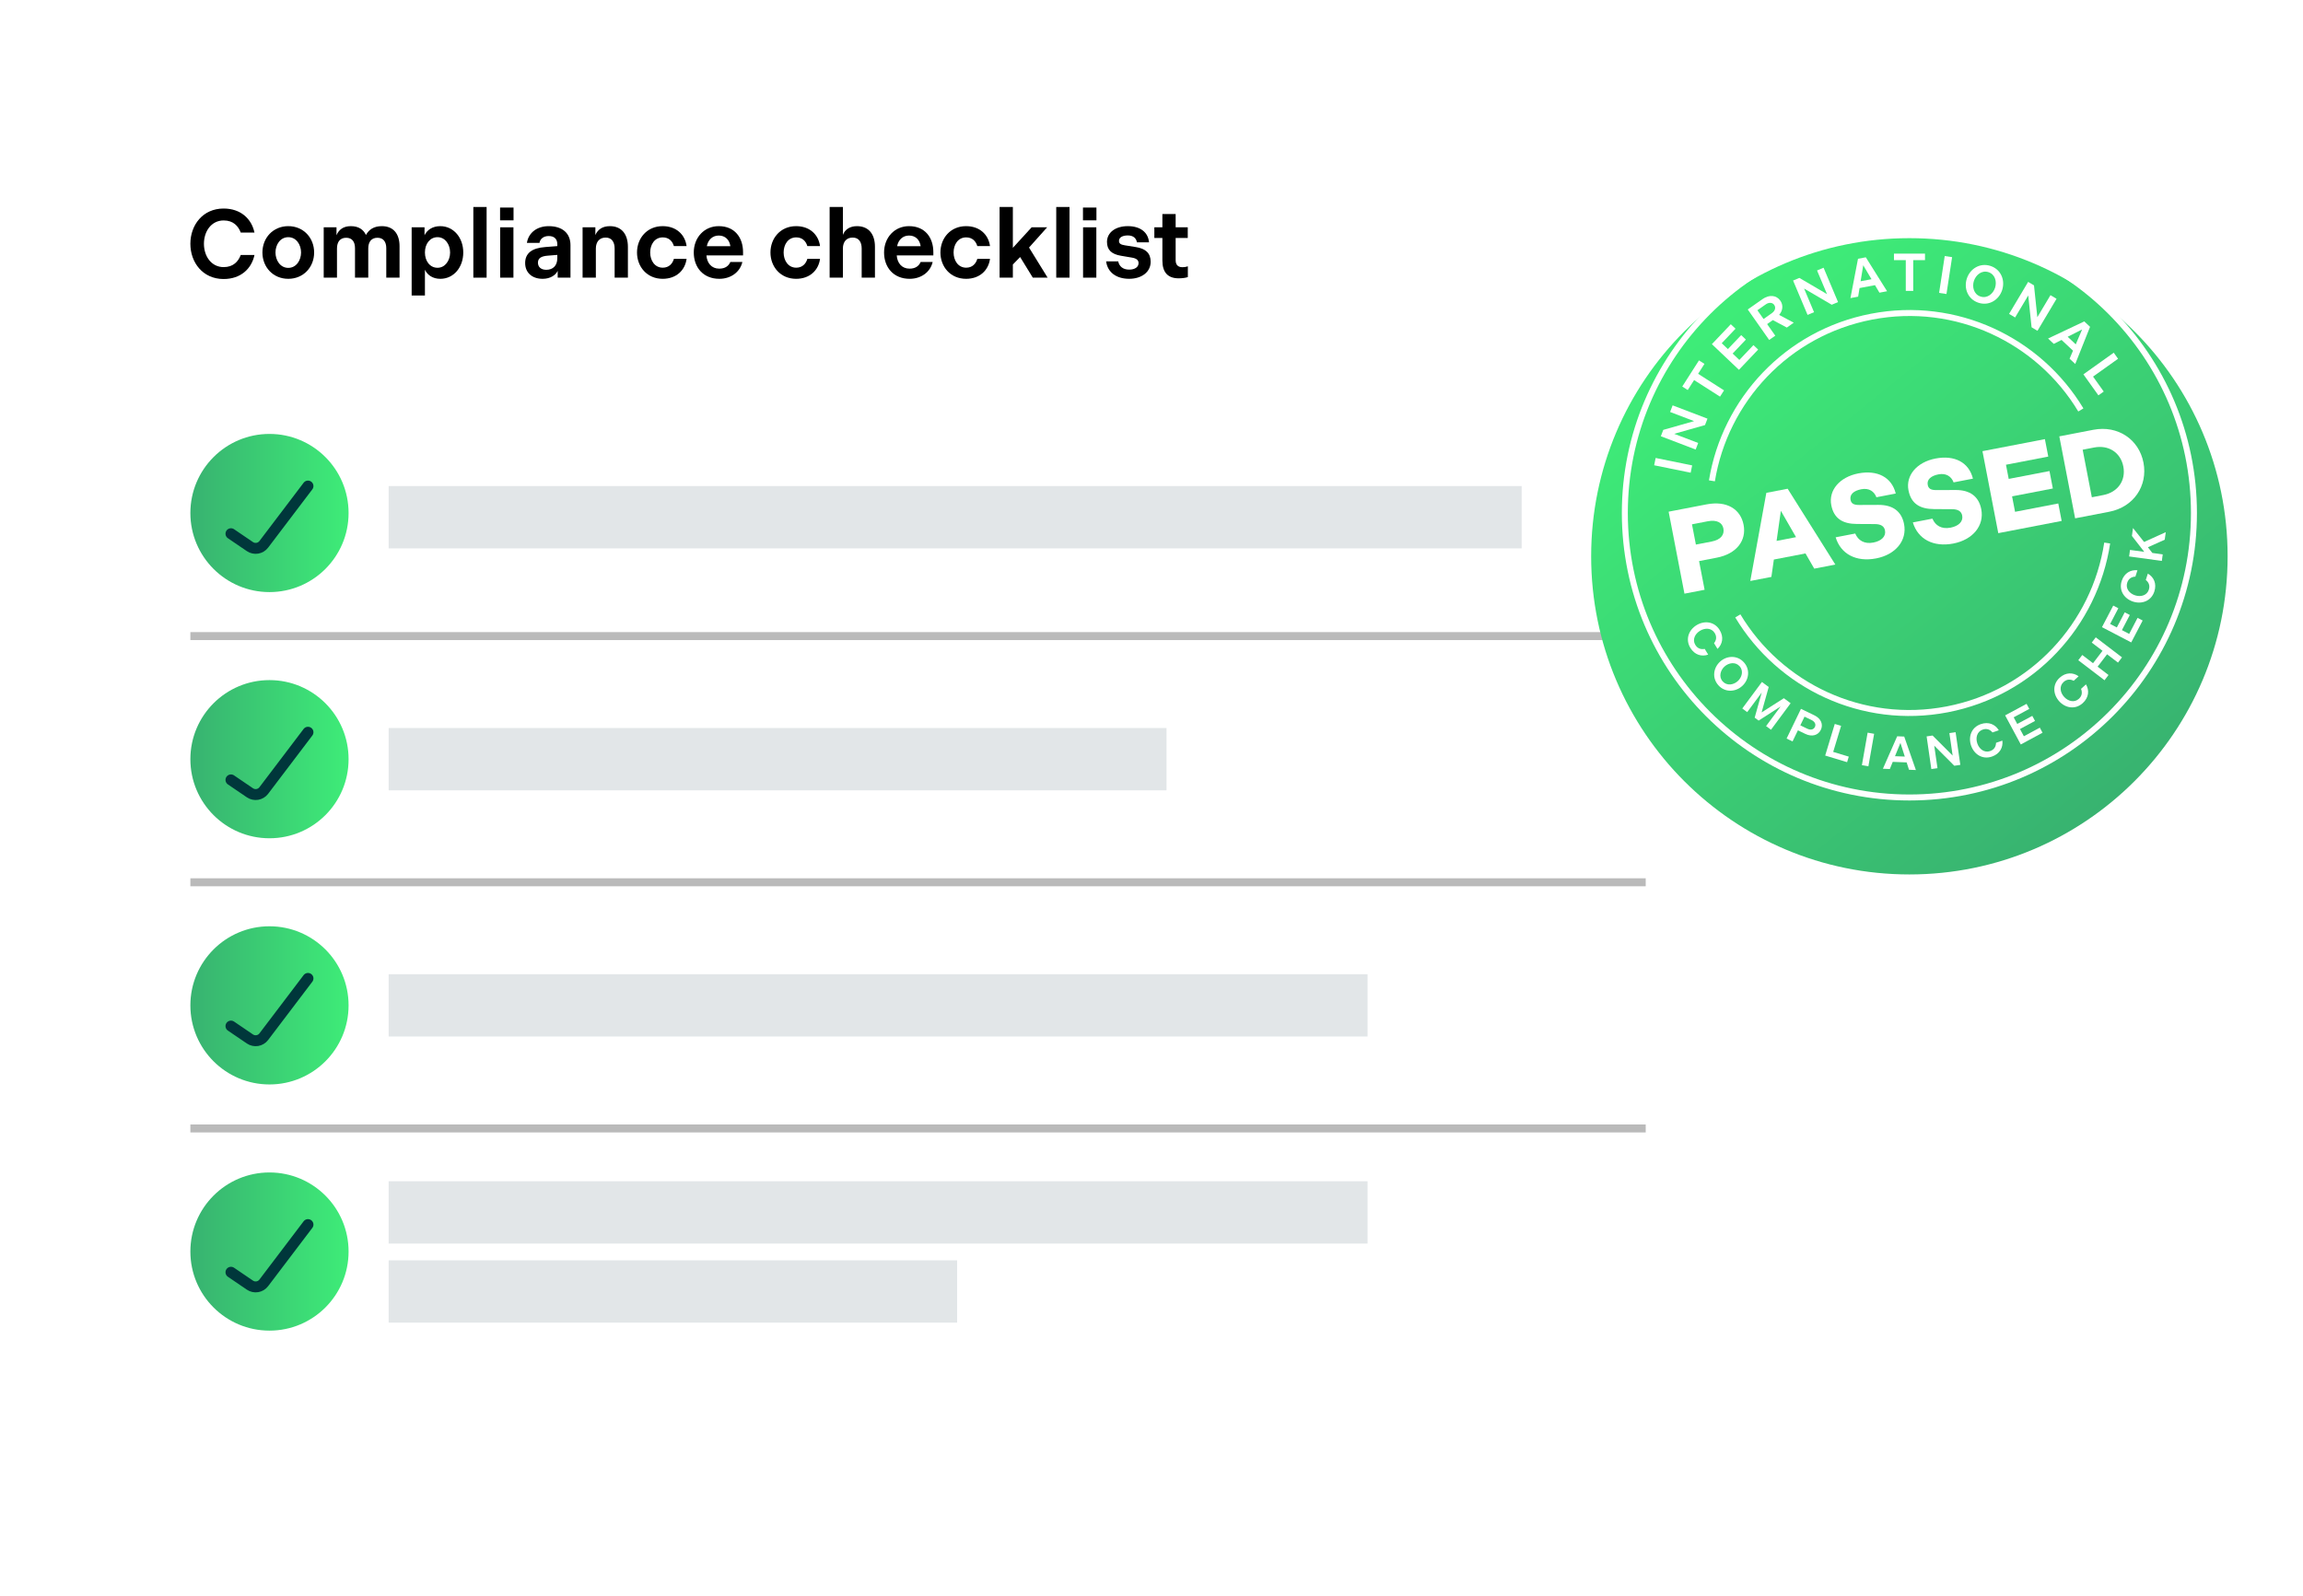 <?xml version="1.0" encoding="UTF-8"?>
<svg id="Layer_1" data-name="Layer 1" xmlns="http://www.w3.org/2000/svg" xmlns:xlink="http://www.w3.org/1999/xlink" viewBox="0 0 577 400">
  <defs>
    <style>
      .cls-1 {
        fill: url(#linear-gradient);
        filter: url(#drop-shadow-9);
      }

      .cls-1, .cls-2, .cls-3, .cls-4, .cls-5, .cls-6, .cls-7, .cls-8, .cls-9 {
        stroke-width: 0px;
      }

      .cls-2 {
        fill: #e2e6e8;
      }

      .cls-3 {
        fill: url(#Fill_Gradient);
      }

      .cls-4 {
        fill: url(#Fill_Gradient-2);
      }

      .cls-5 {
        fill: url(#Fill_Gradient-4);
      }

      .cls-6 {
        fill: url(#Fill_Gradient-3);
      }

      .cls-7 {
        fill: #000;
      }

      .cls-10 {
        stroke: #bababa;
        stroke-width: 2px;
      }

      .cls-10, .cls-11 {
        stroke-miterlimit: 10;
      }

      .cls-10, .cls-11, .cls-12 {
        fill: none;
      }

      .cls-8 {
        fill: url(#linear-gradient-2);
        filter: url(#drop-shadow-48);
      }

      .cls-11 {
        stroke: #fff;
        stroke-width: 1.5px;
      }

      .cls-12 {
        stroke: #00373b;
        stroke-linecap: round;
        stroke-linejoin: round;
        stroke-width: 2.738px;
      }

      .cls-9 {
        fill: #fff;
      }
    </style>
    <linearGradient id="linear-gradient" x1="202.256" y1="25.866" x2="346.307" y2="679.535" gradientUnits="userSpaceOnUse">
      <stop offset="0" stop-color="#fff"/>
      <stop offset="1" stop-color="#fff"/>
    </linearGradient>
    <filter id="drop-shadow-9" filterUnits="userSpaceOnUse">
      <feOffset dx="0" dy="8.149"/>
      <feGaussianBlur result="blur" stdDeviation="10.186"/>
      <feFlood flood-color="#028758" flood-opacity=".2"/>
      <feComposite in2="blur" operator="in"/>
      <feComposite in="SourceGraphic"/>
    </filter>
    <linearGradient id="Fill_Gradient" data-name="Fill Gradient" x1="47.696" y1="128.566" x2="87.334" y2="128.566" gradientUnits="userSpaceOnUse">
      <stop offset="0" stop-color="#38b270"/>
      <stop offset="1" stop-color="#3eec78"/>
    </linearGradient>
    <linearGradient id="Fill_Gradient-2" data-name="Fill Gradient" y1="190.261" y2="190.261" xlink:href="#Fill_Gradient"/>
    <linearGradient id="Fill_Gradient-3" data-name="Fill Gradient" y1="251.956" y2="251.956" xlink:href="#Fill_Gradient"/>
    <linearGradient id="Fill_Gradient-4" data-name="Fill Gradient" y1="313.651" y2="313.651" xlink:href="#Fill_Gradient"/>
    <linearGradient id="linear-gradient-2" x1="442.694" y1="61.725" x2="517.046" y2="200.977" gradientTransform="translate(-15.691 92.922) rotate(-10.916)" gradientUnits="userSpaceOnUse">
      <stop offset="0" stop-color="#3eec78"/>
      <stop offset="1" stop-color="#38b270"/>
    </linearGradient>
    <filter id="drop-shadow-48" filterUnits="userSpaceOnUse">
      <feOffset dx="0" dy="10.85"/>
      <feGaussianBlur result="blur-2" stdDeviation="7.75"/>
      <feFlood flood-color="#028758" flood-opacity=".3"/>
      <feComposite in2="blur-2" operator="in"/>
      <feComposite in="SourceGraphic"/>
    </filter>
  </defs>
  <rect class="cls-1" x="19.644" y="23.575" width="442.526" height="355.358" rx="17.348" ry="17.348"/>
  <g>
    <path class="cls-7" d="M47.696,61.092c0-4.683,3.106-8.831,8.322-8.831,4.318,0,7.011,2.596,7.739,6.017h-3.445c-.606-1.626-1.868-3.033-4.27-3.033-3.129,0-4.949,2.767-4.949,5.848s1.82,5.847,4.949,5.847c2.402,0,3.664-1.407,4.27-3.032h3.445c-.728,3.421-3.421,6.017-7.739,6.017-5.216,0-8.322-4.148-8.322-8.831Z"/>
    <path class="cls-7" d="M65.748,63.275c0-3.664,2.669-6.6,6.478-6.6s6.478,2.936,6.478,6.6-2.668,6.599-6.478,6.599-6.478-2.936-6.478-6.599ZM75.428,63.275c0-1.917-1.165-3.834-3.203-3.834s-3.203,1.917-3.203,3.834c0,1.916,1.165,3.857,3.203,3.857s3.203-1.941,3.203-3.857Z"/>
    <path class="cls-7" d="M81.106,56.967h3.202v1.989c.558-1.358,1.674-2.28,3.591-2.28,1.941,0,3.154.85,3.785,2.208.728-1.31,1.941-2.208,3.979-2.208,2.96,0,4.44,1.989,4.44,5.022v7.885h-3.324v-7.375c0-1.602-.728-2.621-2.208-2.621s-2.305.971-2.305,2.693v7.303h-3.324v-7.375c0-1.602-.704-2.621-2.208-2.621-1.48,0-2.305.971-2.305,2.693v7.303h-3.324v-12.616Z"/>
    <path class="cls-7" d="M106.364,56.967v1.989c.631-1.31,1.989-2.28,3.931-2.28,3.372,0,5.774,2.911,5.774,6.6s-2.377,6.599-5.75,6.599c-1.917,0-3.251-.971-3.857-2.28v6.453h-3.324v-17.08h3.227ZM109.615,67.108c1.941,0,3.154-1.844,3.154-3.833s-1.213-3.834-3.154-3.834c-1.892,0-3.154,1.675-3.154,3.834s1.262,3.833,3.154,3.833Z"/>
    <path class="cls-7" d="M118.593,51.872h3.324v17.711h-3.324v-17.711Z"/>
    <path class="cls-7" d="M125.29,52.017h3.373v3.202h-3.373v-3.202ZM125.314,56.967h3.324v12.616h-3.324v-12.616Z"/>
    <path class="cls-7" d="M136.572,61.916l3.057-.242v-.461c0-1.262-.704-2.062-2.159-2.062-1.335,0-2.159.752-2.305,1.723h-3.154c.388-2.499,2.475-4.197,5.459-4.197,3.566,0,5.459,1.893,5.459,4.755v8.152h-3.203v-1.723c-.485,1.092-1.868,2.014-3.76,2.014-2.669,0-4.392-1.553-4.392-3.954,0-2.475,1.723-3.761,4.998-4.004ZM136.863,67.618c1.698,0,2.766-1.067,2.766-2.888v-.849l-2.402.193c-1.504.122-2.45.559-2.45,1.747,0,1.067.752,1.796,2.086,1.796Z"/>
    <path class="cls-7" d="M145.963,56.967h3.202v1.941c.583-1.358,1.747-2.232,3.64-2.232,2.984,0,4.512,2.087,4.512,5.192v7.715h-3.324v-7.278c0-1.602-.679-2.766-2.256-2.766-1.528,0-2.45,1.043-2.45,2.766v7.278h-3.324v-12.616Z"/>
    <path class="cls-7" d="M166.028,56.676c3.397,0,5.604,2.111,5.992,4.998h-3.178c-.364-1.237-1.261-2.184-2.79-2.184-2.038,0-3.154,1.795-3.154,3.785s1.116,3.809,3.154,3.809c1.529,0,2.426-.971,2.79-2.208h3.178c-.388,2.888-2.596,4.998-5.992,4.998-3.931,0-6.43-3.032-6.43-6.599s2.499-6.6,6.43-6.6Z"/>
    <path class="cls-7" d="M180.076,56.676c4.003,0,6.089,2.863,6.089,6.526v.801h-9.171c.122,1.893,1.262,3.324,3.203,3.324,1.553,0,2.378-.729,2.79-1.675h3.009c-.583,2.499-2.839,4.222-5.774,4.222-4.052,0-6.405-2.887-6.405-6.599,0-3.688,2.572-6.6,6.26-6.6ZM182.987,61.698c-.218-1.577-1.262-2.669-2.911-2.669-1.625,0-2.693,1.141-2.984,2.669h5.896Z"/>
    <path class="cls-7" d="M199.463,56.676c3.397,0,5.604,2.111,5.992,4.998h-3.178c-.364-1.237-1.261-2.184-2.79-2.184-2.038,0-3.154,1.795-3.154,3.785s1.116,3.809,3.154,3.809c1.529,0,2.426-.971,2.79-2.208h3.178c-.388,2.888-2.596,4.998-5.992,4.998-3.931,0-6.43-3.032-6.43-6.599s2.499-6.6,6.43-6.6Z"/>
    <path class="cls-7" d="M207.858,51.872h3.324v6.987c.509-1.334,1.747-2.184,3.518-2.184,2.984,0,4.512,2.062,4.512,5.168v7.739h-3.324v-7.303c0-1.577-.679-2.741-2.256-2.741-1.528,0-2.45,1.019-2.45,2.766v7.278h-3.324v-17.711Z"/>
    <path class="cls-7" d="M227.754,56.676c4.003,0,6.089,2.863,6.089,6.526v.801h-9.171c.122,1.893,1.262,3.324,3.203,3.324,1.553,0,2.378-.729,2.79-1.675h3.009c-.583,2.499-2.839,4.222-5.774,4.222-4.052,0-6.405-2.887-6.405-6.599,0-3.688,2.572-6.6,6.26-6.6ZM230.665,61.698c-.218-1.577-1.262-2.669-2.911-2.669-1.625,0-2.693,1.141-2.984,2.669h5.896Z"/>
    <path class="cls-7" d="M242.045,56.676c3.397,0,5.604,2.111,5.992,4.998h-3.178c-.364-1.237-1.261-2.184-2.79-2.184-2.038,0-3.154,1.795-3.154,3.785s1.116,3.809,3.154,3.809c1.529,0,2.426-.971,2.79-2.208h3.178c-.388,2.888-2.596,4.998-5.992,4.998-3.931,0-6.43-3.032-6.43-6.599s2.499-6.6,6.43-6.6Z"/>
    <path class="cls-7" d="M250.44,51.872h3.324v10.238l4.707-5.144h3.882l-4.537,5.071,4.658,7.545h-3.712l-3.178-5.168-1.819,1.868v3.3h-3.324v-17.711Z"/>
    <path class="cls-7" d="M264.634,51.872h3.324v17.711h-3.324v-17.711Z"/>
    <path class="cls-7" d="M271.331,52.017h3.373v3.202h-3.373v-3.202ZM271.355,56.967h3.324v12.616h-3.324v-12.616Z"/>
    <path class="cls-7" d="M277.13,65.507h3.033c.243,1.213,1.141,2.062,2.742,2.062,1.456,0,2.353-.655,2.353-1.626,0-.728-.485-1.188-1.674-1.383l-2.717-.461c-2.353-.388-3.518-1.455-3.518-3.469,0-2.353,2.11-3.955,5.216-3.955s5.095,1.528,5.314,4.052h-3.033c-.17-.995-.874-1.723-2.281-1.723-1.31,0-2.208.485-2.208,1.358,0,.68.412.946,1.456,1.116l2.742.436c2.523.389,3.736,1.577,3.736,3.688,0,2.644-2.353,4.269-5.386,4.269-3.227,0-5.41-1.625-5.774-4.367Z"/>
    <path class="cls-7" d="M291.227,65.313v-5.678h-2.014v-2.669h2.014v-3.323h3.324v3.323h3.033v2.669h-3.033v5.58c0,1.116.558,1.747,1.674,1.747.583,0,1.068-.097,1.383-.219v2.693c-.51.194-1.407.315-2.329.315-2.669,0-4.052-1.504-4.052-4.439Z"/>
  </g>
  <g>
    <circle class="cls-3" cx="67.515" cy="128.566" r="19.819"/>
    <path class="cls-12" d="M57.868,133.756l4.748,3.23c1.123.764,2.648.514,3.469-.568l11.076-14.606"/>
  </g>
  <g>
    <circle class="cls-4" cx="67.515" cy="190.261" r="19.819"/>
    <path class="cls-12" d="M57.868,195.452l4.748,3.23c1.123.764,2.648.514,3.469-.568l11.076-14.606"/>
  </g>
  <g>
    <circle class="cls-6" cx="67.515" cy="251.956" r="19.819"/>
    <path class="cls-12" d="M57.868,257.147l4.748,3.23c1.123.764,2.648.514,3.469-.568l11.076-14.606"/>
  </g>
  <g>
    <circle class="cls-5" cx="67.515" cy="313.651" r="19.819"/>
    <path class="cls-12" d="M57.868,318.841l4.748,3.23c1.123.764,2.648.514,3.469-.568l11.076-14.606"/>
  </g>
  <line class="cls-10" x1="47.696" y1="159.413" x2="412.323" y2="159.413"/>
  <line class="cls-10" x1="47.696" y1="221.108" x2="412.323" y2="221.108"/>
  <line class="cls-10" x1="47.696" y1="282.803" x2="412.323" y2="282.803"/>
  <rect class="cls-2" x="97.374" y="121.812" width="283.868" height="15.616"/>
  <rect class="cls-2" x="97.374" y="182.453" width="194.893" height="15.616"/>
  <rect class="cls-2" x="97.374" y="244.148" width="245.26" height="15.616"/>
  <rect class="cls-2" x="97.374" y="296.035" width="245.26" height="15.616"/>
  <rect class="cls-2" x="97.374" y="315.853" width="142.428" height="15.616"/>
  <g>
    <circle class="cls-8" cx="478.383" cy="128.566" r="79.73"/>
    <circle class="cls-11" cx="478.383" cy="128.566" r="71.292"/>
    <path class="cls-11" d="M521.34,102.733c-10.532-17.511-31.216-27.468-52.448-23.373-21.209,4.09-36.696,20.995-39.983,41.139"/>
    <path class="cls-11" d="M435.398,154.353c10.524,17.539,31.225,27.517,52.475,23.418,21.4-4.127,36.974-21.3,40.069-41.683"/>
    <g>
      <path class="cls-9" d="M414.438,116.602l.372-1.83,9.146,1.864-.372,1.829-9.146-1.863Z"/>
      <path class="cls-9" d="M416.112,109.327l.609-1.596,7.723-2.193-6.01-2.294.633-1.659,8.727,3.332-.614,1.608-7.723,2.194,6.01,2.293-.629,1.647-8.727-3.332Z"/>
      <path class="cls-9" d="M424.444,95.251l-1.595,2.496-1.37-.878,4.188-6.552,1.371.877-1.588,2.484,6.496,4.152-1.007,1.572-6.495-4.152Z"/>
      <path class="cls-9" d="M428.899,86.251l4.74-4.995,1.181,1.12-3.454,3.64,1.549,1.47,3.325-3.504,1.181,1.12-3.324,3.504,1.684,1.599,3.528-3.717,1.181,1.12-4.814,5.072-6.776-6.429Z"/>
      <path class="cls-9" d="M437.885,77.559l3.7-2.6c1.725-1.211,3.511-.967,4.461.387.775,1.102.649,2.478-.297,3.567l3.66,1.96-1.736,1.22-3.502-1.876-1.43,1.006,2.04,2.902-1.528,1.073-5.368-7.64ZM443.917,78.489c.852-.598,1.054-1.425.594-2.08-.43-.611-1.283-.712-2.135-.114l-2.073,1.457,1.542,2.194,2.072-1.457Z"/>
      <path class="cls-9" d="M449.245,70.309l1.574-.664,6.925,4.064-2.496-5.927,1.636-.689,3.625,8.608-1.587.668-6.924-4.062,2.497,5.928-1.624.684-3.626-8.609Z"/>
      <path class="cls-9" d="M465.511,64.849l1.954-.367,5.33,8.504-1.915.36-1.113-1.883-3.869.728-.355,2.157-1.929.36,1.897-9.859ZM468.89,69.972l-2.068-3.495-.66,4.007,2.728-.512Z"/>
      <path class="cls-9" d="M477.479,65.193l-2.961-.001v-1.626l7.776-.001v1.626l-2.948.001.002,7.709-1.868.002-.001-7.71Z"/>
      <path class="cls-9" d="M487.237,64.163l1.848.282-1.41,9.237-1.848-.282,1.41-9.237Z"/>
      <path class="cls-9" d="M492.778,69.804c.812-2.469,3.303-4.021,5.936-3.154,2.635.867,3.716,3.596,2.903,6.064-.814,2.47-3.303,4.022-5.936,3.155-2.635-.867-3.716-3.595-2.902-6.065ZM499.844,72.131c.487-1.481.067-3.361-1.642-3.924-1.697-.558-3.164.699-3.651,2.181-.488,1.482-.055,3.365,1.642,3.924,1.71.562,3.164-.699,3.651-2.181Z"/>
      <path class="cls-9" d="M508.138,70.643l1.467.874.835,7.981,3.289-5.523,1.524.907-4.777,8.021-1.478-.879-.836-7.981-3.29,5.523-1.513-.901,4.778-8.023Z"/>
      <path class="cls-9" d="M522.201,80.548l1.449,1.359-3.712,9.315-1.42-1.331.86-2.008-2.869-2.692-1.949.987-1.43-1.342,9.07-4.289ZM520.064,86.295l1.598-3.729-3.62,1.832,2.022,1.897Z"/>
      <path class="cls-9" d="M529.583,88.391l1.084,1.52-6.266,4.471,2.674,3.745-1.336.953-3.757-5.266,7.601-5.423Z"/>
    </g>
    <g>
      <path class="cls-9" d="M425.062,156.672c1.943-1.19,4.455-.956,5.781,1.21,1.098,1.792.705,3.57-.531,4.741l-.875-1.43c.521-.665.784-1.546.174-2.543-.796-1.3-2.406-1.352-3.686-.569-1.279.784-1.965,2.241-1.17,3.541.611.998,1.516,1.163,2.345,1.002l.876,1.431c-1.605.566-3.367.109-4.465-1.684-1.326-2.166-.394-4.51,1.551-5.699Z"/>
      <path class="cls-9" d="M430.961,165.808c1.709-1.544,4.306-1.648,5.953.175,1.648,1.822,1.284,4.396-.424,5.94-1.708,1.544-4.306,1.647-5.953-.175-1.647-1.821-1.284-4.396.424-5.94ZM435.381,170.698c1.025-.928,1.525-2.558.457-3.74-1.062-1.175-2.742-.85-3.768.077-1.025.928-1.517,2.566-.455,3.74,1.068,1.182,2.741.848,3.766-.077Z"/>
      <path class="cls-9" d="M441.438,170.913l1.698,1.258-1.778,6.368,5.573-3.558,1.699,1.258-4.919,6.643-1.233-.913,3.64-4.916-5.5,3.538-.996-.736,1.77-6.302-3.641,4.916-1.233-.913,4.92-6.643Z"/>
      <path class="cls-9" d="M451.219,177.645l3.361,1.625c1.713.827,2.256,2.311,1.613,3.641-.652,1.352-2.205,1.821-3.865,1.02l-1.873-.905-1.347,2.788-1.489-.721,3.6-7.447ZM452.781,182.612c.904.439,1.615.217,1.928-.432.303-.628.03-1.312-.874-1.748l-1.724-.833-1.054,2.181,1.724.832Z"/>
      <path class="cls-9" d="M459.688,181.429l1.584.479-1.978,6.529,3.904,1.183-.422,1.392-5.488-1.662,2.4-7.921Z"/>
      <path class="cls-9" d="M467.921,183.612l1.629.288-1.438,8.145-1.629-.286,1.438-8.146Z"/>
      <path class="cls-9" d="M475.326,184.521l1.76.068,2.924,8.39-1.723-.067-.591-1.844-3.482-.135-.731,1.792-1.735-.068,3.579-8.136ZM477.232,189.607l-1.096-3.424-1.359,3.329,2.455.095Z"/>
      <path class="cls-9" d="M482.699,184.55l1.497-.218,5.025,5.031-.815-5.638,1.556-.225,1.183,8.188-1.509.218-5.025-5.03.815,5.639-1.544.223-1.183-8.188Z"/>
      <path class="cls-9" d="M493.842,186.863c-.745-2.154.023-4.558,2.424-5.388,1.987-.686,3.64.081,4.519,1.539l-1.585.547c-.537-.651-1.343-1.099-2.447-.716-1.44.498-1.838,2.06-1.348,3.478s1.767,2.4,3.208,1.903c1.105-.382,1.461-1.23,1.482-2.075l1.585-.548c.209,1.69-.617,3.312-2.604,3.999-2.4.83-4.489-.585-5.233-2.739Z"/>
      <path class="cls-9" d="M502.372,179.283l5.367-2.889.684,1.268-3.911,2.106.895,1.664,3.766-2.027.684,1.269-3.765,2.028.974,1.81,3.994-2.151.684,1.27-5.451,2.936-3.92-7.282Z"/>
      <path class="cls-9" d="M515.924,175.757c-1.533-1.687-1.773-4.197.104-5.905,1.556-1.415,3.375-1.361,4.758-.367l-1.241,1.128c-.75-.387-1.665-.481-2.529.307-1.127,1.024-.877,2.616.132,3.726,1.009,1.11,2.569,1.51,3.697.485.864-.788.858-1.708.544-2.491l1.24-1.128c.858,1.47.739,3.287-.816,4.701-1.878,1.708-4.354,1.23-5.889-.455Z"/>
      <path class="cls-9" d="M520.696,165.461l1.005-1.315,2.695,2.059,2.373-3.108-2.695-2.059,1.004-1.315,6.574,5.019-1.003,1.315-2.733-2.087-2.375,3.108,2.734,2.087-1.004,1.315-6.575-5.019Z"/>
      <path class="cls-9" d="M526.635,157.169l2.822-5.404,1.278.666-2.057,3.939,1.676.876,1.98-3.792,1.277.667-1.98,3.791,1.822.952,2.1-4.022,1.278.668-2.866,5.487-7.332-3.828Z"/>
      <path class="cls-9" d="M534.422,150.771c-2.169-.701-3.625-2.76-2.845-5.175.645-2,2.251-2.859,3.945-2.685l-.517,1.596c-.844.038-1.684.411-2.043,1.523-.469,1.449.54,2.706,1.968,3.167,1.427.461,2.981.033,3.448-1.417.359-1.112-.103-1.906-.766-2.432l.516-1.596c1.476.85,2.274,2.485,1.628,4.484-.78,2.416-3.166,3.234-5.335,2.533Z"/>
      <path class="cls-9" d="M533.434,139.454l.225-1.639,3.571.486-3.095-3.989.271-1.978,2.78,3.493,5.43-2.458-.258,1.887-4.219,1.894,1.117,1.429,2.6.354-.224,1.64-8.198-1.118Z"/>
    </g>
    <g>
      <path class="cls-9" d="M418.066,128.233l9.479-1.828c5.137-.991,8.546,1.214,9.299,5.117.765,3.962-1.763,7.281-6.723,8.238l-4.432.855,1.387,7.19-5.048.974-3.963-20.546ZM428.825,135.718c2.29-.441,3.266-1.696,2.96-3.28-.283-1.468-1.649-2.239-3.939-1.798l-3.933.759.98,5.078,3.933-.759Z"/>
      <path class="cls-9" d="M442.544,123.513l5.342-1.031,11.946,19.007-5.283,1.019-2.196-3.808-7.924,1.528-.622,4.352-5.283,1.019,4.021-22.085ZM449.983,134.619l-3.801-6.603-1.071,7.542,4.872-.94Z"/>
      <path class="cls-9" d="M459.912,134.654l4.902-.945c.726,1.716,2.256,2.699,4.545,2.258,2.055-.397,3.199-1.562,2.916-3.028-.203-1.057-1.009-1.602-2.591-1.601l-4.449-.025c-3.535-.018-5.767-1.323-6.423-4.727-.713-3.699,2.082-7.039,6.779-7.945,4.783-.923,8.377.973,9.375,5.042l-4.844.935c-.559-1.476-1.859-2.382-3.797-2.008-1.878.362-2.946,1.299-2.686,2.649.186.969.858,1.295,2.137,1.292l4.837-.021c3.588-.021,5.816,1.588,6.439,4.817.798,4.138-2.147,7.659-6.989,8.594-5.049.974-8.892-1.116-10.152-5.287Z"/>
      <path class="cls-9" d="M479.253,130.924l4.902-.945c.726,1.716,2.256,2.699,4.545,2.258,2.055-.397,3.199-1.56,2.916-3.027-.204-1.057-1.009-1.603-2.591-1.602l-4.45-.024c-3.534-.019-5.766-1.324-6.422-4.728-.714-3.699,2.082-7.039,6.778-7.945,4.784-.923,8.377.973,9.375,5.042l-4.844.935c-.558-1.476-1.859-2.381-3.796-2.008-1.879.362-2.946,1.299-2.686,2.649.186.969.858,1.295,2.137,1.292l4.837-.019c3.588-.021,5.815,1.587,6.439,4.816.798,4.138-2.146,7.659-6.988,8.594-5.049.974-8.892-1.116-10.152-5.287Z"/>
      <path class="cls-9" d="M496.691,113.068l15.644-3.017.844,4.373-10.596,2.044.685,3.552,10.215-1.971.843,4.373-10.214,1.971.747,3.874,10.83-2.09.844,4.374-15.878,3.062-3.963-20.546Z"/>
      <path class="cls-9" d="M515.944,109.355l8.54-1.647c6.135-1.183,11.428,2.423,12.548,8.235,1.121,5.811-2.45,11.128-8.585,12.31l-8.54,1.647-3.963-20.546ZM526.971,124.063c3.608-.696,5.693-3.625,5.014-7.146-.679-3.522-3.703-5.466-7.312-4.769l-2.877.555,2.299,11.916,2.877-.555Z"/>
    </g>
  </g>
</svg>
